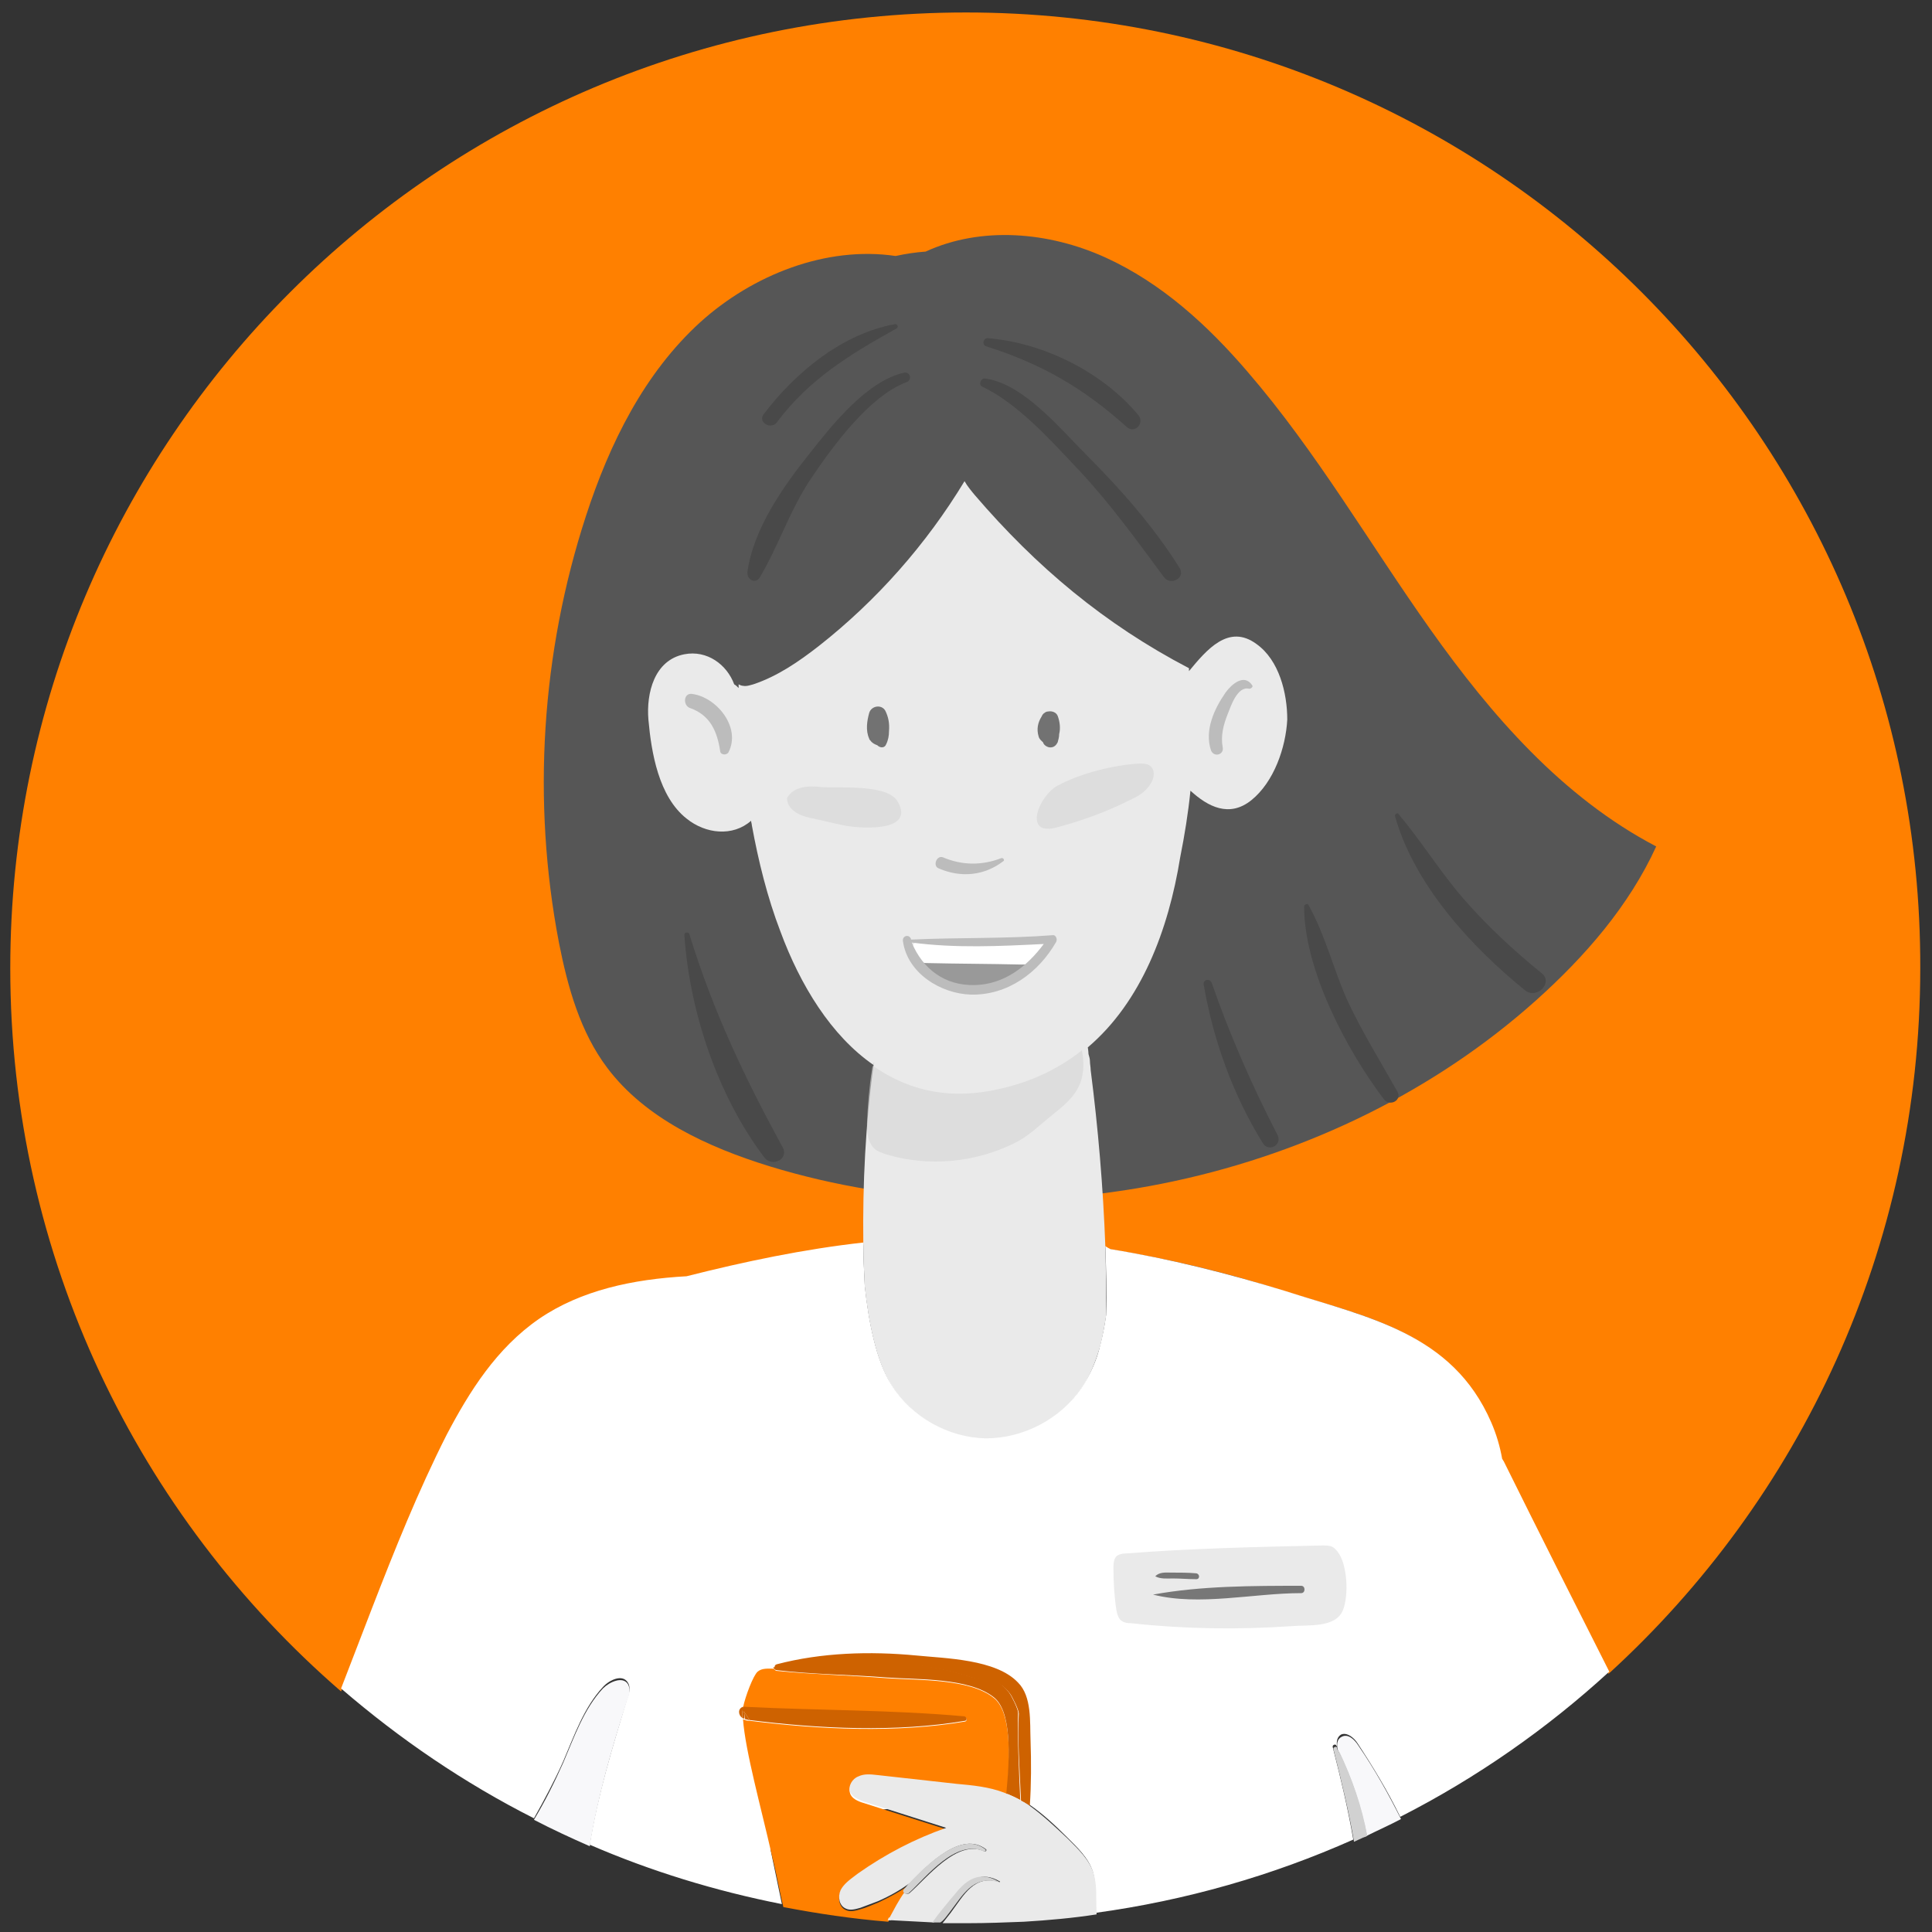 <?xml version="1.0" encoding="utf-8"?>
<!-- Generator: Adobe Illustrator 24.1.2, SVG Export Plug-In . SVG Version: 6.00 Build 0)  -->
<svg version="1.1" id="Layer_1" xmlns="http://www.w3.org/2000/svg" xmlns:xlink="http://www.w3.org/1999/xlink" x="0px" y="0px"
	 viewBox="0 0 263.4 263.4" style="enable-background:new 0 0 263.4 263.4;" xml:space="preserve">
<rect x="0" y="0" width="263.4" height="263.4" fill="#333333" stroke="none"/>
<style type="text/css">
	.st0{fill:#FF8000;}
	.st1{fill:#565656;}
	.st2{fill:#EAEAEA;}
	.st3{fill:#FFFFFF;}
	.st4{fill:none;}
	.st5{fill:#CE6200;}
	.st6{fill:#D1D1D1;}
	.st7{opacity:0.24;fill:#E1E4EB;}
	.st8{opacity:0.8;}
	.st9{fill:#BFBFBF;}
	.st10{opacity:0.6;fill:#D3D3D3;}
	.st11{fill:#BCBCBC;}
	.st12{fill:#727272;}
	.st13{opacity:0.54;fill:#D3D3D3;}
	.st14{fill:#999999;}
	.st15{fill:#494949;}
	.st16{fill:#777777;}
</style>
<g>
	<path class="st0" d="M60.9,195.9c3-5.9,6.7-11.9,12.6-15.8c5.8-3.9,12.8-5.4,20.1-5.8c7.9-2,16-3.6,24.1-4.6
		c1.8-0.9,3.8-1.6,5.8-2.1c2.3-0.5,4.6-0.8,6.9-0.8c7.2,0,14.3-0.3,20.8,3.5c8.1,1.3,16.1,3.2,23.8,5.7c11.2,3.5,22.8,5.6,28.1,17.9
		c0.7,1.6,1.2,3.3,1.5,5c0.1,0.1,0.1,0.2,0.2,0.3c4.8,9.7,9.7,19.3,14.5,29c26.1-23.8,42.5-58.1,42.5-96.2
		C262,60,203.7,1.7,131.7,1.7S1.4,60,1.4,132c0,39.4,17.5,74.7,45.1,98.6c1.4-3.6,2.8-7.3,4.2-10.9C53.8,211.6,57,203.6,60.9,195.9z
		"/>
	<path class="st1" d="M195,85.8c-8.3-11.7-15.5-24.2-24.9-35.1c-5.4-6.3-11.7-12.1-19.4-15.6c-7.7-3.5-16.9-4.3-24.5-0.8
		c-1.4,0.1-2.7,0.3-4.1,0.6c-9.5-1.4-19.5,2.6-26.6,9c-7.7,7-12.4,16.6-15.6,26.4c-6.1,18.7-7.4,38.9-3.7,58.2
		c1.2,6.1,2.9,12.2,6.6,17.1c5.2,6.9,13.7,10.8,22.1,13.4c35.6,10.9,77,2,104.5-22.6c6.7-6,12.7-12.9,16.4-21
		C213,108.7,203.3,97.5,195,85.8z"/>
	<path class="st2" d="M171.3,87.8c-3.8-2.8-6.8,0.8-9.2,3.7c0-0.1,0-0.3,0-0.4c-11.5-6-20.8-13.8-29.2-23.6c-0.5-0.6-1-1.2-1.4-1.9
		c-5.2,8.6-12,16.3-19.9,22.5c-2.7,2.1-5.6,4.1-8.9,5.2c-0.4,0.1-0.9,0.3-1.4,0.2c-0.2,0-0.4-0.1-0.6-0.2c0,0.1,0,0.3,0,0.4
		c0,0,0,0.1,0,0.1c-0.2-0.2-0.4-0.4-0.6-0.5c-1-2.7-3.7-4.7-6.8-4.1c-4.1,0.8-5.2,5.3-4.9,8.9c0.4,4.5,1.4,10.5,5.2,13.5
		c2.6,2.1,6.3,2.5,8.8,0.3c0,0.2,0.1,0.4,0.1,0.6c0.9,4.9,2.1,9.8,3.9,14.5c2.7,7.3,6.9,14.2,12.7,18.2c0.1-0.6,0.1-0.3,0,0
		c0,0,0,0,0,0c-1.1,8-1.5,16.2-1.4,24.3c0,2,0.1,3.9,0.2,5.9c0.5,4.7,1.5,10.1,3.7,13.6c2.7,4.3,7.7,7.1,12.8,7.2
		c5.1,0.1,10.1-2.6,13-6.8c1.2-1.8,2-3.8,2.6-5.9c0.3-1.2,0.6-2.7,0.8-4.1c0-3.2,0-6.3-0.1-9.4c-0.3-8.2-1-16.3-2-24.1
		c0-0.4-0.1-0.8-0.1-1.2c0-0.3-0.1-0.7-0.2-1c0-0.3-0.1-1-0.1-0.9c7.3-6.2,11-16,12.6-25.9c0.6-3,1.1-6.1,1.4-9.1
		c2.4,2.2,5.3,3.7,8.3,1.3c3.1-2.5,4.7-7.2,4.9-11C175.5,94.5,174.4,90,171.3,87.8z"/>
	<path class="st3" d="M205,199.2c-0.1-0.1-0.1-0.2-0.2-0.3c-0.3-1.7-0.8-3.4-1.5-5c-5.3-12.2-16.9-14.3-28.1-17.9
		c-7.8-2.4-15.8-4.4-23.8-5.7c-0.2-0.1-0.4-0.2-0.7-0.4c0.1,3.1,0.2,6.3,0.1,9.4c-0.2,1.5-0.5,2.9-0.8,4.1c-0.5,2.1-1.4,4.1-2.6,5.9
		c-2.9,4.2-7.9,6.8-13,6.8c-5.1-0.1-10.1-2.9-12.8-7.2c-2.2-3.4-3.2-8.9-3.7-13.6c-0.1-2-0.2-3.9-0.2-5.9
		c-8.1,0.9-16.2,2.6-24.1,4.6c-7.3,0.4-14.4,1.9-20.1,5.8c-5.8,4-9.5,9.9-12.6,15.8c-3.9,7.7-7.1,15.7-10.2,23.7
		c-1.4,3.6-2.8,7.3-4.2,10.9c8,6.9,16.8,12.9,26.3,17.7c1.4-2.5,2.8-5.1,4-7.8c1.5-3.5,2.8-7.3,5.4-10.1c0.9-1,2.7-1.8,3.4-0.6
		c0.4,0.6,0.2,1.5-0.1,2.2c-2,6.6-4,13.1-5.1,19.9c8.3,3.6,17.1,6.3,26.2,8.1c-0.5-2.4-1-4.8-1.5-7.2c-1.4-6.2,35.2-7.4,35.2-6.4
		c1.9,1.3,3.6,2.9,5.2,4.5c1.4,1.4,2.9,2.8,3.5,4.7c0.5,1.7,0.3,3.5,0.3,5.2c0,0.1,0,0.3,0,0.4c12.4-1.7,24.2-5.1,35.2-10
		c-0.7-4.1-1.7-8.3-2.8-12.6c-0.1-0.3,0.4-0.5,0.5-0.2c0.1,0.1,0.1,0.2,0.1,0.3c-0.1-0.7-0.1-1.4,0.5-1.8c0.8-0.4,1.8,0.4,2.3,1.2
		c2.1,3.2,4.1,6.5,5.8,10c10.4-5.3,20-12,28.5-19.8C214.7,218.6,209.8,208.9,205,199.2z"/>
	<path class="st4" d="M119,145.3C119,145.3,119,145.3,119,145.3C119.1,145.1,119.1,144.8,119,145.3z"/>
	<path class="st0" d="M135.5,231.5c-3.3-2.7-10.5-2.4-14.6-2.7c-5-0.4-10-0.5-15-1c-0.2,0-0.3-0.2-0.4-0.3c-0.8,0-1.6-0.1-2.2,0.4
		c-0.6,0.5-1.7,3.4-2,4.9c0.1,0,0.2,0,0.3,0c9.9,0.5,20,0.5,29.9,1.3c0.3,0,0.4,0.5,0.1,0.6c-9.4,1.6-19.9,1.1-29.4-0.1
		c-0.2,0-0.4,0-0.6-0.1c0,0,0,0,0,0c-0.1,0-0.2-0.1-0.3-0.1c0.3,4.3,2.5,12.2,3.9,18.4c0.1,0.3,0.1,0.6,0.2,0.8
		c0.5,2.1,0.9,4.3,1.4,6.4c4.7,0.9,9.4,1.6,14.3,2c0.1-0.1,0.1-0.3,0.2-0.4c0.6-1.2,1.3-2.3,2-3.4c-0.1-0.1-0.1-0.3,0.1-0.5
		c0.2-0.2,0.5-0.5,0.7-0.8c-1.4,1-2.9,1.8-4.4,2.5c-0.8,0.3-1.6,0.7-2.4,0.9c-0.6,0.2-1.4,0.4-2,0.1c-0.9-0.4-1.1-1.6-0.7-2.5
		c0.4-0.9,1.2-1.5,2-2c0.1-0.1,0.3-0.2,0.4-0.3c3.7-2.6,7.8-4.7,12-6.2c-3.8-1.2-7.5-2.4-11.3-3.6c-0.7-0.2-1.6-0.6-1.8-1.3
		c-0.3-0.8,0.3-1.8,1.1-2.1c0.8-0.3,1.7-0.3,2.6-0.2c3.6,0.4,7.2,0.8,10.8,1.2c2.2,0.2,4.4,0.5,6.5,1.2c0.1,0,0.2,0.1,0.4,0.2
		C137.7,239.4,137.9,233.4,135.5,231.5z"/>
	<path class="st5" d="M106.1,227.4c8.7-0.9,17.6-1.5,26,1.2c2.8,0.9,3.8,0,5.6,2.3c0.3,0.4,1.2,2.2,1.2,2.7
		c-0.2,3.1,0.1,7.5,0.3,11.9c0.4,0.2,0.8,0.5,1.2,0.7c0.2-3,0.2-6,0.1-8.9c-0.1-2.5,0.2-6-1.7-7.9c-3-3.2-9.9-3.3-13.9-3.7
		c-6.3-0.6-12.9-0.4-19,1.2c-0.3,0.1-0.3,0.3-0.3,0.5C105.7,227.4,105.9,227.4,106.1,227.4z"/>
	<path class="st5" d="M105.9,227.7c5,0.6,10,0.6,15,1c4.1,0.3,11.2,0,14.6,2.7c2.4,1.9,2.2,7.9,1.7,13.1c0.7,0.3,1.3,0.6,1.9,0.9
		c-0.2-4.4-0.4-8.8-0.3-11.9c0-0.5-0.9-2.3-1.2-2.7c-1.8-2.4-2.8-1.4-5.6-2.3c-8.4-2.7-17.3-2.1-26-1.2c-0.2,0-0.4,0-0.6,0
		C105.6,227.6,105.7,227.7,105.9,227.7z"/>
	<path class="st5" d="M101.3,232.7c-0.7,0.2-0.7,1.1-0.1,1.5c0-0.3,0-0.6,0-0.8C101.2,233.3,101.3,233,101.3,232.7z"/>
	<path class="st5" d="M101.4,233.3l0.8,1.2c9.5,1.2,20,1.7,29.4,0.1c0.3-0.1,0.2-0.5-0.1-0.6c-9.9-0.9-20-0.8-29.9-1.3
		c-0.1,0-0.2,0-0.3,0c-0.1,0.3-0.1,0.5-0.1,0.7c0,0.3,0,0.5,0,0.8c0.1,0.1,0.2,0.1,0.3,0.1C101.5,234,101.5,233.6,101.4,233.3z"/>
	<path class="st5" d="M101.6,234.4C101.6,234.4,101.6,234.4,101.6,234.4c0.2,0,0.4,0.1,0.6,0.1l-0.8-1.2
		C101.5,233.6,101.5,234,101.6,234.4z"/>
	<path class="st2" d="M121.2,261.4c-0.1,0.1-0.1,0.3-0.2,0.4c0.2,0,0.4,0,0.5,0L121.2,261.4z"/>
	<path class="st2" d="M149.1,255.4c-0.6-1.9-2.1-3.3-3.5-4.7c-1.7-1.6-3.4-3.2-5.2-4.5c-0.4-0.3-0.8-0.5-1.2-0.7
		c-0.6-0.4-1.3-0.7-1.9-0.9c-0.1-0.1-0.2-0.1-0.4-0.2c-2.1-0.8-4.3-1-6.5-1.2c-3.6-0.4-7.2-0.8-10.8-1.2c-0.9-0.1-1.8-0.2-2.6,0.2
		c-0.8,0.3-1.4,1.3-1.1,2.1c0.3,0.7,1.1,1,1.8,1.3c3.8,1.2,7.5,2.4,11.3,3.6c-4.3,1.5-8.3,3.6-12,6.2c-0.1,0.1-0.3,0.2-0.4,0.3
		c-0.8,0.6-1.6,1.2-2,2c-0.4,0.9-0.2,2.1,0.7,2.5c0.6,0.3,1.3,0.1,2-0.1c0.8-0.3,1.6-0.6,2.4-0.9c1.6-0.7,3-1.5,4.4-2.5
		c2.5-2.6,7-7.1,10.3-4.6c0.2,0.1,0,0.4-0.2,0.3c-3.7-1.7-7.8,3.6-10.2,5.7c-0.3,0.2-0.6,0.1-0.7-0.1c-0.8,1.1-1.4,2.3-2,3.4
		c-0.1,0.1-0.1,0.3-0.2,0.4c0.2,0,0.4,0,0.5,0c1.9,0.1,3.8,0.2,5.7,0.3c1-1.4,2.1-2.7,3.2-4c1.6-1.9,3.4-3,5.8-1.6
		c0.1,0,0,0.1,0,0.1c-3.5-1.1-4.9,1.8-6.7,4.2c-0.4,0.5-0.7,0.9-1.1,1.4c1.1,0,2.2,0,3.4,0c2.6,0,5.2-0.1,7.7-0.2
		c3.3-0.2,6.7-0.5,9.9-1c0-0.1,0-0.3,0-0.4C149.4,258.9,149.6,257.1,149.1,255.4z"/>
	<path class="st6" d="M129.4,260.8c1.8-2.3,3.2-5.2,6.7-4.2c0.1,0,0.1-0.1,0-0.1c-2.4-1.4-4.2-0.4-5.8,1.6c-1.1,1.3-2.2,2.6-3.2,4
		c0.4,0,0.7,0,1.1,0C128.7,261.8,129,261.3,129.4,260.8z"/>
	<path class="st6" d="M123.3,258c0.3-0.5,0.7-1,1.1-1.5c-0.1,0.1-0.2,0.1-0.3,0.2c-0.3,0.3-0.5,0.6-0.7,0.8
		C123.2,257.6,123.2,257.8,123.3,258z"/>
	<path class="st6" d="M134.3,252.1c-3.2-2.5-7.8,2-10.3,4.6c-0.3,0.3-0.5,0.6-0.7,0.8c-0.2,0.2-0.2,0.4-0.1,0.5
		c0.1,0.2,0.4,0.3,0.7,0.1c2.4-2.2,6.4-7.4,10.2-5.7C134.4,252.5,134.5,252.2,134.3,252.1z"/>
	<path class="st3" d="M85.6,229.6c-0.7-1.1-2.5-0.3-3.4,0.6c-2.6,2.8-3.9,6.6-5.4,10.1c-1.2,2.7-2.5,5.3-4,7.8
		c2.5,1.3,5.1,2.5,7.6,3.6c1.1-6.8,3-13.3,5.1-19.9C85.8,231.1,86,230.3,85.6,229.6z"/>
	<path class="st7" d="M85.6,229.6c-0.7-1.1-2.5-0.3-3.4,0.6c-2.6,2.8-3.9,6.6-5.4,10.1c-1.2,2.7-2.5,5.3-4,7.8
		c2.5,1.3,5.1,2.5,7.6,3.6c1.1-6.8,3-13.3,5.1-19.9C85.8,231.1,86,230.3,85.6,229.6z"/>
	<path class="st3" d="M191,248c-1.7-3.4-3.6-6.8-5.8-10c-0.5-0.8-1.4-1.7-2.3-1.2c-0.6,0.3-0.7,1-0.5,1.8c2,4,3.2,7.9,3.9,11.7
		C187.9,249.5,189.5,248.8,191,248z"/>
	<path class="st7" d="M191,248c-1.7-3.4-3.6-6.8-5.8-10c-0.5-0.8-1.4-1.7-2.3-1.2c-0.6,0.3-0.7,1-0.5,1.8c2,4,3.2,7.9,3.9,11.7
		C187.9,249.5,189.5,248.8,191,248z"/>
	<path class="st6" d="M185.9,250.5c0.2-0.1,0.3-0.1,0.5-0.2c-0.7-3.9-2-7.7-3.9-11.7c0.1,0.3,0.2,0.6,0.3,0.9
		C184.1,243,185.2,246.7,185.9,250.5z"/>
	<path class="st6" d="M182.4,238.6c-0.1-0.1-0.1-0.2-0.1-0.3c-0.1-0.3-0.6-0.1-0.5,0.2c1.1,4.4,2.1,8.5,2.8,12.6
		c0.4-0.2,0.9-0.4,1.3-0.6c0.2-0.1,0.3-0.1,0.5-0.2C185.6,246.4,184.4,242.5,182.4,238.6z"/>
	<path class="st10" d="M119,145.3c0,0.1-0.1,0.2-0.1,0.4c-0.4,2.5-0.6,5-0.7,7.5c0,1.2,0.1,2.4,0.9,3.3c0.5,0.5,1.2,0.7,1.8,0.9
		c5.7,1.7,12,1.1,17.3-1.5c1.9-0.9,3.3-2.3,4.9-3.6c1.6-1.3,3.4-2.6,4.2-4.7c0.5-1.4,0.5-2.9,0.2-4.4c-3.4,2.7-7.5,4.6-12.4,5.5
		C128.7,149.9,123.4,148.4,119,145.3z"/>
	<g>
		<path class="st11" d="M136.5,117c-2.6,1-5.3,1-7.9-0.1c-0.9-0.4-1.5,1.2-0.6,1.5c3,1.3,6.2,1,8.8-1
			C137,117.3,136.8,116.9,136.5,117L136.5,117z"/>
	</g>
	<path class="st12" d="M120.7,96.9c-0.5-0.9-1.9-0.7-2.2,0.3c-0.3,1.1-0.5,2.4,0,3.5c0,0.1,0.1,0.2,0.2,0.3c0.2,0.3,0.6,0.5,0.9,0.6
		c0.4,0.4,1,0.4,1.2-0.1c0.3-0.6,0.4-1.2,0.4-1.8C121.3,98.6,121.1,97.7,120.7,96.9z"/>
	<path class="st12" d="M144.2,97.6c-0.2-0.5-0.8-0.7-1.3-0.6c-0.2,0-0.4,0.1-0.5,0.2c-0.2,0.1-0.3,0.3-0.4,0.5
		c-0.5,0.8-0.7,1.7-0.4,2.7c0.1,0.4,0.4,0.6,0.6,0.8c0.1,0.4,0.6,0.7,1,0.7c0.5,0,0.8-0.3,1-0.7c0.1-0.4,0.2-0.7,0.2-1.1
		C144.6,99.3,144.5,98.4,144.2,97.6z"/>
	<path class="st13" d="M155.3,104.1c0.6,0,1.3,0,1.7,0.5c0.5,0.6,0.3,1.6-0.1,2.2c-0.7,1.2-1.8,1.8-2.9,2.3
		c-3.2,1.6-6.5,2.8-9.9,3.7c-4.7,1.3-2.5-4.3,0.1-5.7C147.4,105.4,151.8,104.3,155.3,104.1z"/>
	<path class="st13" d="M111.9,107.3c-1.7-0.2-3.7-0.1-4.6,1.5c0,1.6,1.7,2.4,3.1,2.7c1.5,0.3,3,0.7,4.5,1c1.7,0.4,10,1.2,7.5-3.2
		C121,106.8,114.2,107.5,111.9,107.3z"/>
	<path class="st14" d="M126.3,130.7c-0.2,0-0.4,0.1-0.5,0.2c-0.1,0.1,0,0.3,0.1,0.5c0.5,0.9,1.3,1.6,2.3,2.1c2,1.1,4.5,1.3,6.7,0.8
		c1.6-0.4,3.2-1.1,4.5-2.2c2-1.5-0.8-1.4-2-1.5C133.7,130.4,130,130.4,126.3,130.7z"/>
	<path class="st3" d="M125.7,131.2c0.2,0.1,0.5,0.1,0.7,0.1c4.3,0.1,8.5,0.1,12.8,0.2c0.6,0,1.1,0,1.6-0.3c0.4-0.2,0.7-0.5,0.9-0.9
		c0.5-0.7,1.1-1.4,1.2-2.2c-0.8-0.3-1.6-0.2-2.5-0.1c-3.4,0.5-6.8,0.7-10.3,0.6c-1.5,0-3.5-0.5-5-0.2
		C123.7,128.7,124.8,130.7,125.7,131.2z"/>
	<path class="st11" d="M143.5,127.5c-6.4,0.5-12.9,0.3-19.3,0.6c0,0,0,0,0-0.1c-0.3-0.7-1.2-0.4-1.1,0.3c0.6,4.4,5.2,7.2,9.3,7.3
		c5,0.1,9.2-3,11.6-7.2C144.2,128,143.9,127.4,143.5,127.5z M132.9,134.3c-4.1,0.1-7.1-2.2-8.6-5.8c6,0.8,12,0.5,18,0.2
		C140,131.8,136.9,134.2,132.9,134.3z"/>
	<path class="st4" d="M119,145.3C119,145.3,119,145.3,119,145.3C119.1,145.1,119.1,144.8,119,145.3z"/>
	<path class="st2" d="M153.4,211.8c-0.4,0-0.8,0.1-1.1,0.3c-0.4,0.3-0.5,1-0.5,1.5c0,2,0.1,3.9,0.4,5.9c0.1,0.5,0.2,0.9,0.5,1.3
		c0.4,0.4,0.9,0.5,1.5,0.5c7.3,0.8,14.6,0.9,21.9,0.4c2.2-0.2,6,0.3,7-2.2c0.8-2,0.6-6.2-0.7-7.9c-0.3-0.4-0.6-0.7-1-0.8
		c-0.3-0.1-0.7-0.1-1-0.1C171.3,210.9,162.3,211.1,153.4,211.8z"/>
	<g>
		<path class="st15" d="M190.2,111.3c2.6,9.3,10.4,17.8,17.7,23.7c1.6,1.3,3.9-1,2.3-2.3c-3.8-3.1-7.4-6.4-10.7-10.2
			c-3.2-3.7-5.7-7.8-8.9-11.6C190.4,110.8,190.1,111.1,190.2,111.3L190.2,111.3z"/>
	</g>
	<g>
		<path class="st15" d="M177.8,123.6c0,8.6,5.8,19.6,10.9,26.3c0.8,1,2.5,0.1,1.8-1.1c-2.3-4.1-4.8-8.1-6.8-12.4
			c-1.9-4.2-3-8.9-5.3-13C178.3,123.1,177.8,123.3,177.8,123.6L177.8,123.6z"/>
	</g>
	<g>
		<path class="st15" d="M164.1,134.2c1.3,7.6,4,15.1,8.1,21.7c0.8,1.2,2.6,0.2,2-1.1c-3.5-6.8-6.5-13.6-9-20.8
			C164.9,133.3,164,133.6,164.1,134.2L164.1,134.2z"/>
	</g>
	<g>
		<path class="st15" d="M93.3,127.4c0.7,10.5,4.5,21.9,10.9,30.4c1.1,1.4,3.4,0.2,2.5-1.4c-5.2-9.5-9.5-18.6-12.7-29
			C93.9,127,93.3,127.1,93.3,127.4L93.3,127.4z"/>
	</g>
	<g>
		<path class="st15" d="M133.9,52.7c5,2.4,9.4,7.4,13.2,11.4c4.3,4.6,7.9,9.6,11.6,14.6c0.9,1.2,3,0.1,2.1-1.3
			c-3.5-5.6-8.1-10.8-12.8-15.5c-3.5-3.5-8.5-9.6-13.7-10.3C133.8,51.5,133.3,52.4,133.9,52.7L133.9,52.7z"/>
	</g>
	<g>
		<path class="st15" d="M134.4,47.2c7.6,2.4,13.3,5.7,19.2,11c1.1,1,2.5-0.5,1.6-1.6c-4.9-5.9-13-9.9-20.6-10.5
			C134,46.2,133.9,47,134.4,47.2L134.4,47.2z"/>
	</g>
	<g>
		<path class="st15" d="M123.3,50.8c-5.1,1.1-9.9,7.2-12.9,11c-3.6,4.5-7.7,10.3-8.5,16.2c-0.1,1,1.1,1.7,1.7,0.7
			c2.6-4.4,4.1-9.2,7-13.5c2.9-4.3,7.9-11.2,13-13.1C124.4,51.8,124.1,50.7,123.3,50.8L123.3,50.8z"/>
	</g>
	<g>
		<path class="st15" d="M122,44.2c-7.2,1.3-13.6,6.6-17.9,12.3c-0.8,1.1,1,2.1,1.8,1.1c4.4-5.9,10-9.3,16.3-12.8
			C122.6,44.6,122.3,44.1,122,44.2L122,44.2z"/>
	</g>
	<g>
		<path class="st11" d="M170.7,93.4c-1.1-1.6-2.8-0.1-3.6,1c-1.6,2.3-2.9,5.2-2,7.9c0.4,1,1.8,0.6,1.6-0.4c-0.3-1.6,0.1-3.1,0.7-4.6
			c0.4-1,1.3-3.8,2.9-3.4C170.6,93.9,170.9,93.6,170.7,93.4L170.7,93.4z"/>
	</g>
	<g>
		<path class="st11" d="M99.3,102.6c1.8-3.4-1.6-7.6-5-8c-1.1-0.1-1.2,1.5-0.3,1.9c2.9,1,3.8,3.3,4.2,6
			C98.3,102.9,99,103,99.3,102.6L99.3,102.6z"/>
	</g>
	<g>
		<path class="st16" d="M157.5,214.9c0.7,0.4,1.6,0.3,2.4,0.3c1.1,0,2.1,0.1,3.2,0.1c0.5,0,0.5-0.7,0-0.8c-1.1-0.1-2.3-0.1-3.4-0.1
			C158.9,214.4,158.1,214.3,157.5,214.9C157.5,214.8,157.5,214.9,157.5,214.9L157.5,214.9z"/>
	</g>
	<g>
		<path class="st16" d="M157.2,217.4c6.3,1.6,13.7-0.2,20.2-0.2c0.6,0,0.6-1,0-1C170.9,216.2,163.7,216.2,157.2,217.4
			C157.2,217.3,157.2,217.4,157.2,217.4L157.2,217.4z"/>
	</g>
</g>
</svg>
